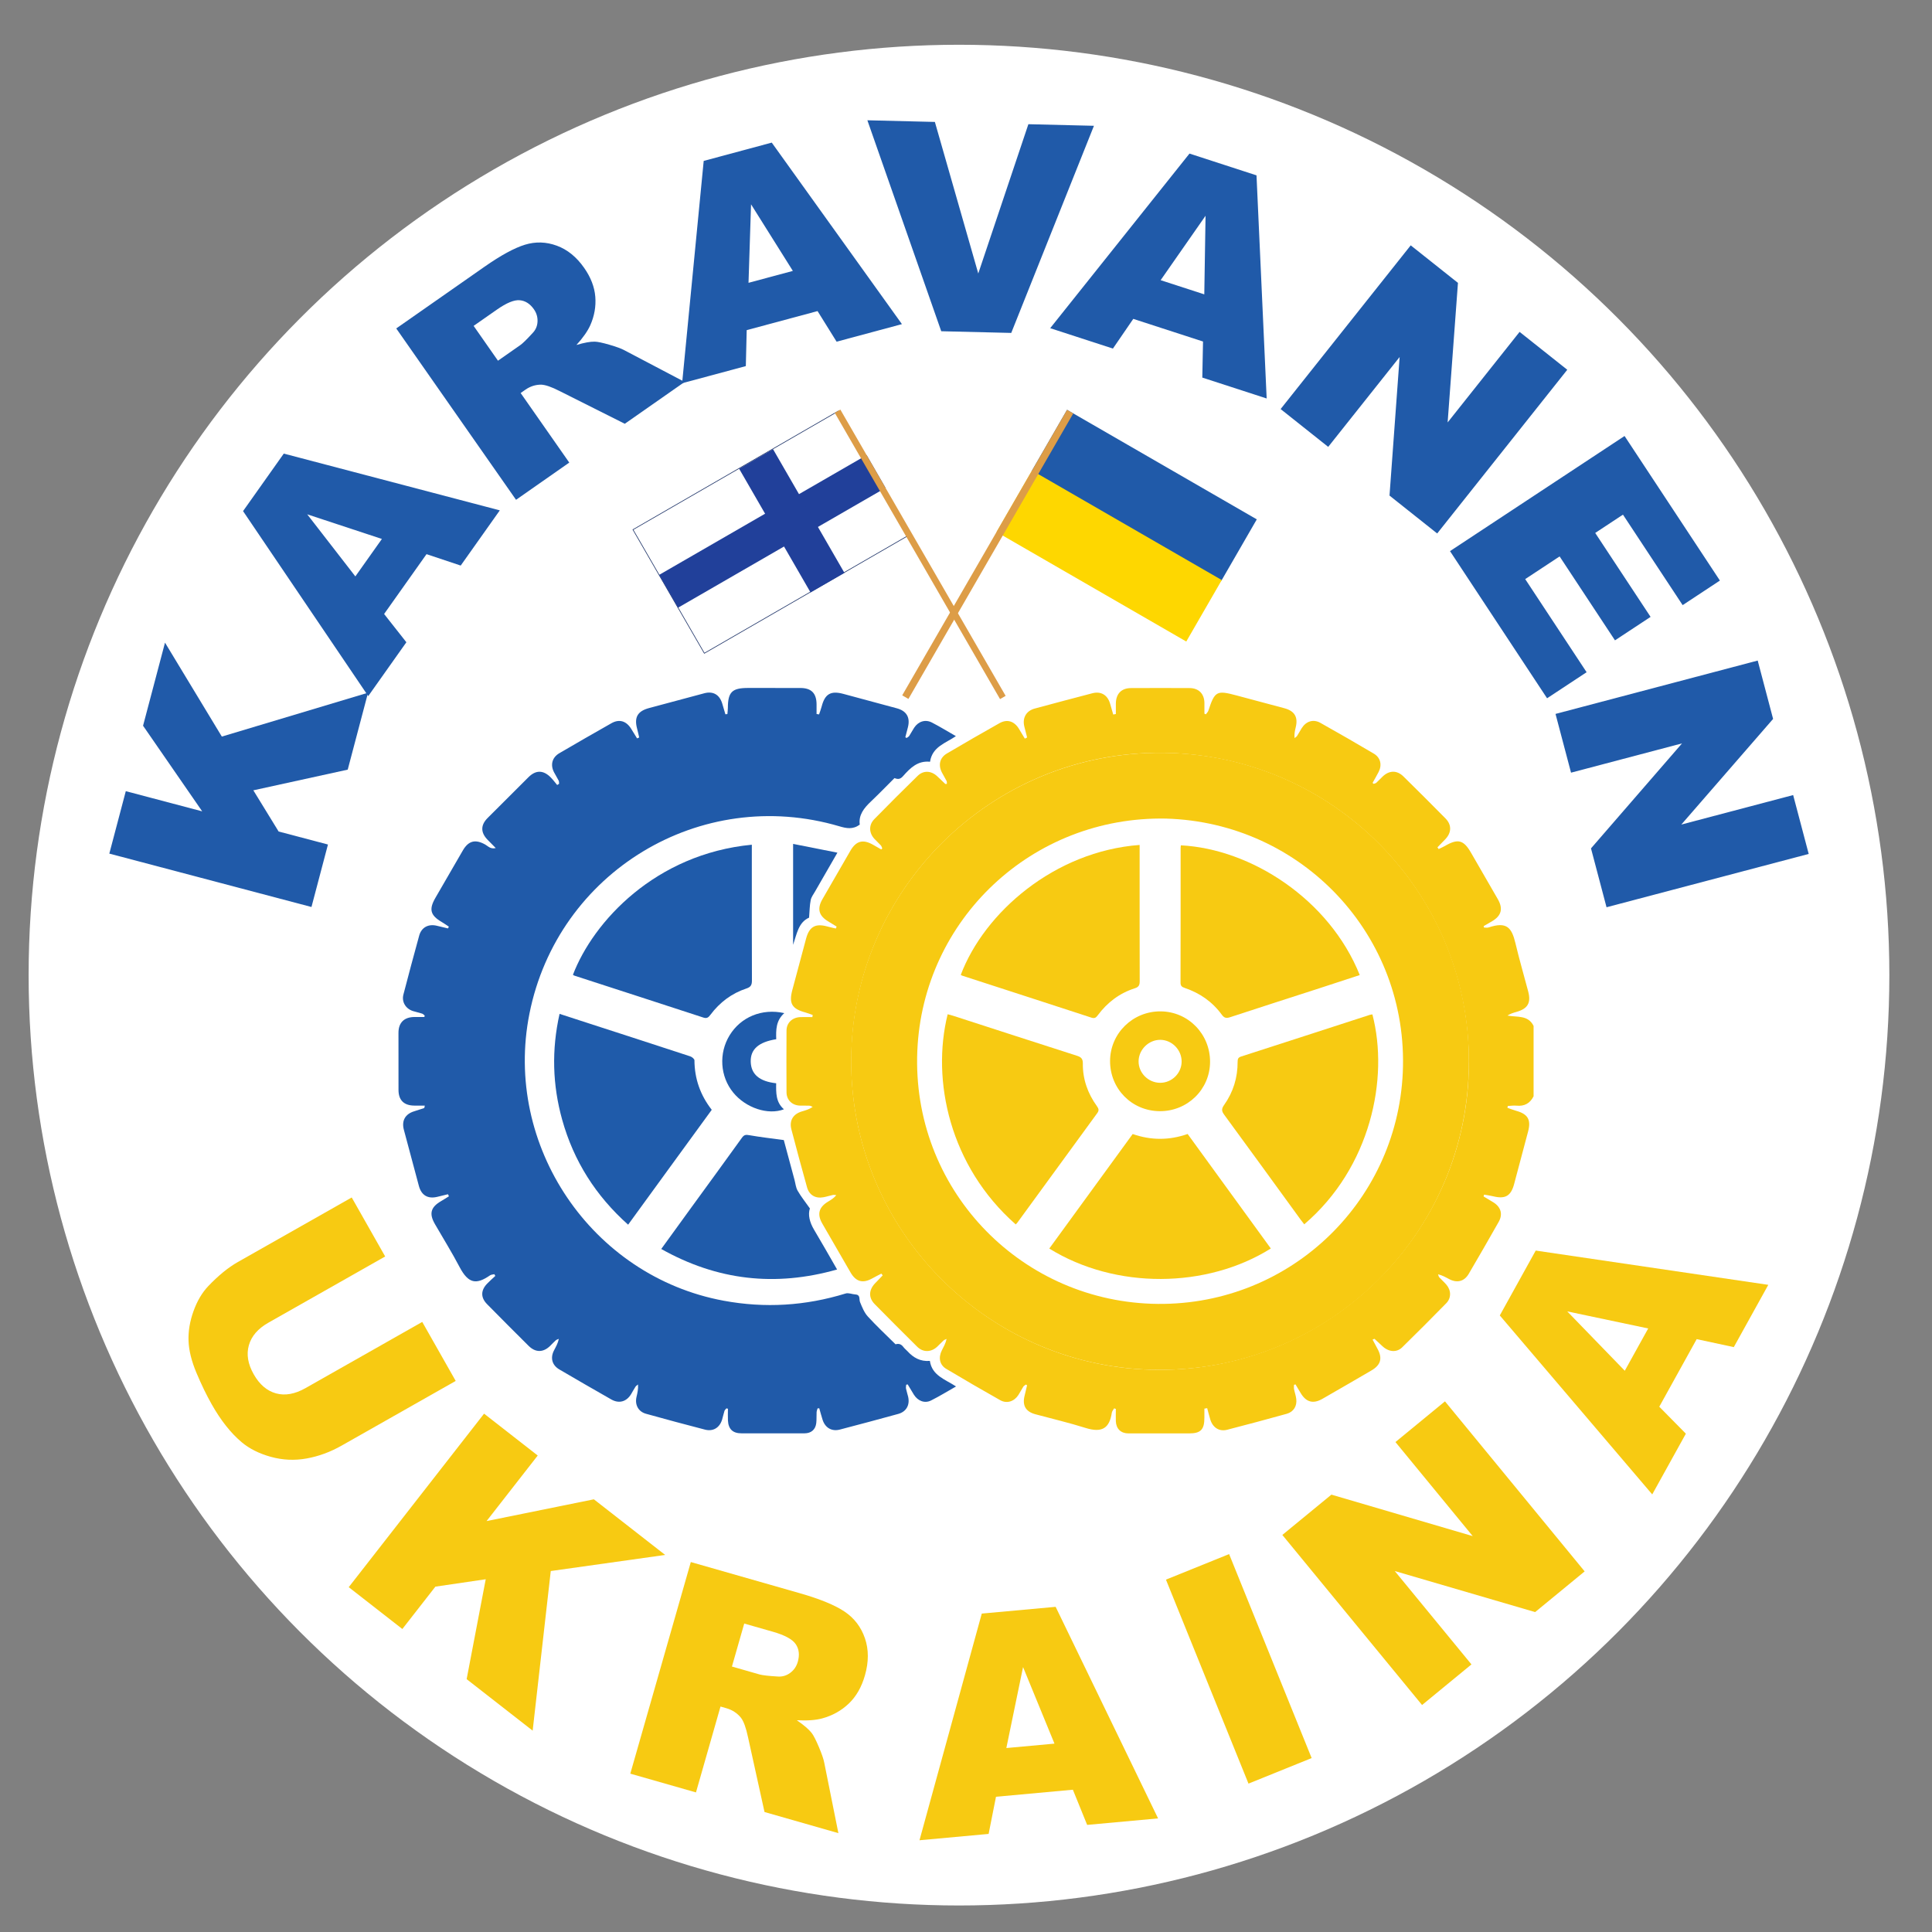 <?xml version="1.0" encoding="UTF-8"?>
<svg xmlns="http://www.w3.org/2000/svg" viewBox="0 0 595.28 595.28">
  <rect x="0" y="0" width="595.28" height="595.28" fill="#808080" stroke="none"/>
  <defs>
    <style>
      .cls-1 {
        fill: #f7ca12;
      }

      .cls-2, .cls-3 {
        fill: #fff;
      }

      .cls-4 {
        fill: #fed700;
      }

      .cls-5 {
        fill: #dd9d47;
      }

      .cls-6 {
        fill: #21409a;
      }

      .cls-7 {
        fill: #205aa9;
      }

      .cls-8 {
        fill: #1f5baa;
      }

      .cls-3 {
        stroke: #203569;
        stroke-miterlimit: 10;
        stroke-width: .2px;
      }
    </style>
  </defs>
  <g id="Layer_3" data-name="Layer 3">
    <circle class="cls-2" cx="295.48" cy="300.45" r="286.66"/>
  </g>
  <g id="Layer_2" data-name="Layer 2">
    <path class="cls-1" d="m472.51,337.81c-1.1,2.16-2.83,3.11-5.27,2.86-.88-.09-1.78.06-2.67.1-.03.19-.07.38-.1.57.91.31,1.81.67,2.74.93,3.57,1,4.58,2.76,3.62,6.37-1.43,5.39-2.87,10.78-4.3,16.17-.99,3.7-2.72,4.7-6.44,3.79-.92-.23-1.87-.35-2.81-.52-.06.19-.11.37-.17.56,1.02.61,2.05,1.21,3.06,1.84,2.3,1.45,2.93,3.64,1.6,6-3.04,5.37-6.12,10.71-9.24,16.03-1.37,2.33-3.59,2.88-6,1.61-1.06-.56-2.08-1.17-3.44-1.48.12.31.17.7.38.93.7.78,1.51,1.46,2.19,2.26,1.48,1.72,1.54,4.1-.04,5.71-4.48,4.58-9.01,9.12-13.59,13.6-1.73,1.69-4.22,1.42-6.11-.39-.79-.76-1.6-1.5-2.41-2.23-.04-.03-.2.07-.6.22.51.95.98,1.88,1.49,2.79,1.63,2.92,1.08,5.02-1.83,6.72-5.03,2.93-10.06,5.86-15.11,8.75-2.87,1.65-5.06,1.03-6.73-1.83-.51-.88-1.05-1.74-1.57-2.62-.15.04-.31.09-.46.13,0,.44-.07.89.01,1.31.2,1.03.57,2.02.69,3.06.26,2.21-.83,3.97-2.94,4.56-6.11,1.69-12.22,3.35-18.36,4.92-2.47.63-4.45-.69-5.2-3.2-.34-1.15-.64-2.3-.95-3.46-.29.05-.57.1-.86.15,0,.93,0,1.87,0,2.8,0,3.66-1.13,4.83-4.7,4.83-6.24,0-12.47,0-18.71,0-2.3,0-3.77-1.4-3.87-3.74-.05-1.27,0-2.54,0-3.8-.17-.06-.34-.12-.52-.18-.25.45-.65.87-.72,1.35-.72,4.79-3.03,6.27-8.08,4.69-5.1-1.61-10.32-2.82-15.48-4.22-3.02-.82-4.09-2.74-3.29-5.82.27-1.03.5-2.07.74-3.1-.13-.08-.26-.15-.38-.23-.26.21-.6.38-.78.65-.53.83-.97,1.72-1.51,2.55-1.3,2.02-3.56,2.77-5.62,1.61-5.58-3.14-11.11-6.36-16.61-9.64-2.05-1.22-2.49-3.46-1.38-5.67.56-1.11,1.19-2.18,1.48-3.56-.31.15-.68.24-.93.47-.69.62-1.31,1.33-2,1.96-1.88,1.72-4.32,1.76-6.12-.02-4.39-4.34-8.75-8.72-13.09-13.12-1.93-1.96-1.87-4.31.05-6.37.79-.85,1.61-1.66,2.41-2.5-.14-.18-.28-.36-.42-.54-.92.48-1.85.94-2.76,1.45-2.92,1.64-5.04,1.1-6.73-1.8-2.92-5.03-5.84-10.07-8.73-15.11-1.64-2.86-1.04-5.03,1.83-6.74.87-.52,1.74-1.05,2.51-1.97-.34-.03-.7-.14-1.03-.07-.97.2-1.91.52-2.88.7-2.49.48-4.44-.64-5.11-3.06-1.65-5.94-3.27-11.88-4.82-17.84-.72-2.77.57-4.78,3.34-5.57,1.08-.31,2.15-.62,3.22-1.36-.32-.13-.64-.35-.97-.37-.99-.05-1.98,0-2.97-.03-2.38-.08-4.1-1.71-4.12-4.08-.04-6.35-.04-12.7,0-19.05.02-2.4,1.79-4.05,4.28-4.14,1.23-.04,2.46,0,3.69,0,.03-.22.06-.44.09-.66-.76-.26-1.52-.57-2.29-.78-4.11-1.11-5.09-2.78-3.98-6.92,1.41-5.28,2.82-10.56,4.24-15.83.98-3.65,2.84-4.73,6.47-3.75.89.24,1.79.44,2.69.65.08-.2.17-.4.25-.6-.84-.52-1.67-1.05-2.52-1.55-2.96-1.73-3.57-3.91-1.88-6.85,2.87-4.99,5.75-9.98,8.64-14.97,1.78-3.07,3.9-3.61,7.01-1.82.83.48,1.66.95,2.49,1.42.11-.1.21-.21.32-.31-.14-.31-.21-.68-.43-.92-.62-.69-1.33-1.31-1.96-1.99-1.73-1.87-1.83-4.31-.05-6.13,4.4-4.5,8.86-8.94,13.36-13.34,1.77-1.72,4.12-1.59,5.97.11.85.79,1.68,1.61,2.53,2.4.06.05.21,0,.49-.03-.03-.3.03-.63-.09-.87-.45-.88-.97-1.72-1.43-2.6-1.21-2.33-.69-4.58,1.53-5.89,5.36-3.16,10.76-6.28,16.19-9.33,2.36-1.33,4.54-.63,5.98,1.7.63,1.01,1.23,2.04,1.84,3.06.23-.12.46-.24.7-.36-.29-1.13-.6-2.26-.87-3.4-.63-2.64.59-4.8,3.22-5.51,5.89-1.59,11.79-3.16,17.7-4.7,2.74-.72,4.78.53,5.55,3.3.3,1.08.62,2.16.93,3.24.27-.05.54-.1.81-.15,0-1.06,0-2.12,0-3.17.02-3.07,1.68-4.82,4.71-4.83,6-.03,12.01-.03,18.01,0,2.84.02,4.53,1.77,4.57,4.6.01,1.1,0,2.2,0,3.29.15.07.29.13.44.2.26-.37.63-.7.77-1.11,2-6.07,2.54-6.36,8.76-4.69,4.88,1.32,9.77,2.61,14.66,3.92,3.17.85,4.27,2.73,3.5,5.88-.25,1.03-.48,2.07-.36,3.32.27-.22.61-.4.79-.68.51-.78.93-1.61,1.43-2.4,1.35-2.12,3.55-2.83,5.73-1.62,5.53,3.1,11.03,6.27,16.49,9.5,2.07,1.23,2.57,3.49,1.46,5.64-.59,1.14-1.24,2.25-1.86,3.37.11.1.22.19.33.29.28-.11.61-.14.82-.33.69-.63,1.31-1.32,1.99-1.96,2.02-1.9,4.37-1.95,6.36,0,4.36,4.29,8.7,8.61,12.99,12.97,1.93,1.96,1.85,4.36-.06,6.36-.81.84-1.63,1.68-2.44,2.52.12.18.25.35.37.53.66-.32,1.34-.61,1.97-.97,3.94-2.3,5.71-1.86,7.96,2.03,2.77,4.78,5.54,9.57,8.29,14.36,1.71,2.97,1.12,5.15-1.82,6.86-.84.49-1.68.97-2.53,1.46.03.15.06.3.09.44.47,0,.99.12,1.42-.02,5.54-1.86,7.12-.04,8.28,4.85,1.18,4.97,2.61,9.89,3.92,14.83.95,3.55-.12,5.38-3.68,6.36-.9.25-1.8.54-2.7,1.1,2.95.59,6.36-.25,8.05,3.2v21.68Zm-114.94-105.86c-52.24-.22-95.04,42.29-95.29,94.64-.25,52.38,42.25,95.27,94.6,95.48,52.56.21,95.48-42.11,95.71-94.36.22-52.87-42.11-95.55-95.01-95.77Z"/>
    <path class="cls-7" d="m294.57,427.19c-2.65,1.5-5.12,3.03-7.7,4.32-1.95.98-4.05.16-5.27-1.76-.66-1.06-1.29-2.13-1.93-3.2-.15.04-.3.08-.46.11-.02.4-.13.82-.05,1.2.17.85.47,1.68.66,2.53.57,2.52-.58,4.58-3.05,5.26-5.99,1.65-12,3.26-18.02,4.83-2.49.64-4.51-.56-5.3-3.03-.37-1.16-.68-2.35-1.02-3.53-.17.01-.35.02-.52.02-.11.4-.28.78-.3,1.18-.06,1.1.02,2.22-.1,3.32-.23,2.04-1.57,3.19-3.63,3.19h-19.41c-2.68,0-4.04-1.27-4.18-3.98-.06-1.19,0-2.39,0-3.59-.15-.04-.3-.08-.46-.13-.21.27-.51.5-.61.8-.29.89-.46,1.81-.73,2.69-.77,2.49-2.77,3.72-5.27,3.07-6.07-1.57-12.14-3.2-18.19-4.89-2.36-.66-3.47-2.78-2.91-5.18.28-1.21.57-2.42.47-3.84-.27.23-.61.41-.79.7-.48.73-.88,1.5-1.33,2.25-1.42,2.36-3.71,3.03-6.12,1.66-5.36-3.05-10.71-6.14-16.03-9.26-2.24-1.32-2.81-3.57-1.61-5.87.57-1.09,1.19-2.16,1.48-3.54-.32.14-.69.23-.94.45-.61.54-1.16,1.15-1.74,1.72-2.12,2.07-4.49,2.1-6.62,0-4.3-4.27-8.58-8.56-12.83-12.88-1.99-2.03-1.94-4.26.05-6.31.8-.83,1.67-1.58,2.51-2.37-.1-.17-.2-.35-.3-.53-.45.11-.98.11-1.34.36-4.18,2.88-6.64,2.64-9.39-2.6-2.35-4.48-5.03-8.78-7.56-13.17-1.87-3.22-1.34-5.23,1.85-7.09.83-.48,1.63-1,2.45-1.51-.11-.21-.21-.42-.31-.63-1.09.27-2.18.53-3.26.8-2.91.71-4.91-.45-5.69-3.35-1.56-5.78-3.11-11.56-4.64-17.35-.73-2.78.45-4.82,3.17-5.65,1.04-.32,2.08-.66,3.12-1.01.05-.02.05-.21.17-.75h-3.22c-3.19-.02-4.87-1.65-4.88-4.81-.02-5.88-.02-11.77-.01-17.65.01-3.12,1.76-4.81,4.92-4.84,1.01-.01,2.03,0,3.05,0,.04-.14.08-.29.12-.43-.26-.21-.5-.51-.81-.61-.93-.31-1.91-.49-2.85-.8-2.24-.73-3.49-2.84-2.91-5.07,1.58-6.08,3.2-12.14,4.87-18.19.7-2.53,2.85-3.65,5.44-3.01,1.15.28,2.29.55,3.43.82.09-.18.17-.37.26-.55-.72-.47-1.42-.98-2.16-1.41-3.54-2.07-4.04-3.89-1.99-7.45,2.82-4.89,5.64-9.77,8.48-14.65,1.74-2.98,3.87-3.48,6.88-1.78.86.48,1.6,1.47,3.24,1.08-1.03-1.04-1.83-1.84-2.61-2.65-2.07-2.19-2.05-4.45.08-6.59,4.2-4.21,8.41-8.41,12.62-12.6,2.27-2.25,4.56-2.23,6.84.06.72.73,1.34,1.56,2,2.35.2-.13.39-.26.59-.38-.04-.33.01-.69-.13-.97-.45-.88-.99-1.71-1.44-2.59-1.18-2.28-.58-4.56,1.65-5.86,5.33-3.11,10.67-6.2,16.04-9.23,2.43-1.38,4.6-.7,6.1,1.73.61.98,1.21,1.96,1.81,2.94.22-.1.44-.2.65-.29-.21-.91-.41-1.83-.65-2.73-.93-3.5.16-5.38,3.7-6.33,5.67-1.53,11.34-3.06,17.02-4.56,2.7-.71,4.66.42,5.5,3.12.35,1.11.66,2.24.99,3.36.2-.02.4-.04.61-.06.05-.63.15-1.26.15-1.89.02-4.91,1.28-6.16,6.24-6.16,5.36,0,10.72-.01,16.09.01,3.4,0,4.98,1.61,5,5.05v2.97c.25.04.51.08.77.12.27-.81.58-1.6.8-2.43,1-3.88,2.79-4.93,6.66-3.9,5.5,1.48,11,2.96,16.5,4.45,2.98.8,4.17,2.81,3.43,5.78-.26,1.05-.54,2.09-.81,3.13.12.08.25.16.38.24.27-.21.63-.36.81-.63.54-.82.98-1.71,1.53-2.54,1.29-1.95,3.44-2.65,5.48-1.59,2.46,1.27,4.83,2.73,7.38,4.19-3.19,2.19-7.26,3.23-7.97,7.89-3.77-.4-6.09,1.91-8.28,4.39-.82.94-1.49,1.12-2.67.64-2.45,2.45-4.83,4.9-7.3,7.25-2.11,2-3.81,4.13-3.4,7.09-2.13,1.56-4.1,1.16-6.3.51-42.74-12.6-86.77,14.05-95.48,57.74-8.11,40.65,19.16,80.92,59.84,88.44,12.73,2.36,25.22,1.58,37.57-2.22.89-.28,2,.23,3.01.29,1.66.11,1.08,1.45,1.44,2.34.63,1.56,1.3,3.24,2.4,4.45,2.67,2.92,5.58,5.64,8.55,8.57.99-.29,1.73-.08,2.44.87.34.46.82.82,1.22,1.25,1.81,1.99,3.96,3.24,6.91,2.99.67,4.55,4.73,5.69,8.07,7.88Z"/>
    <path class="cls-8" d="m193.54,377.35c-9.97-8.89-16.77-19.61-20.32-32.33-2.99-10.72-3.3-21.54-.81-32.63,3.19,1.04,6.21,2.02,9.24,3,10.34,3.35,20.69,6.7,31.02,10.09.53.17,1.3.8,1.3,1.22.03,5.68,1.81,10.73,5.33,15.25-4.31,5.92-8.59,11.79-12.87,17.67-4.25,5.84-8.49,11.68-12.89,17.72Z"/>
    <path class="cls-8" d="m231.65,260.28c0,.75,0,1.38,0,2,0,13.27-.02,26.55.03,39.82,0,1.37-.33,2.02-1.7,2.47-4.55,1.5-8.23,4.29-11.09,8.11-.57.76-1.04,1.21-2.13.86-13.25-4.34-26.52-8.62-39.78-12.93-.16-.05-.3-.17-.45-.26,6.28-16.44,25.45-37.24,55.12-40.08Z"/>
    <path class="cls-8" d="m249.54,372.33c-.65,1.97-.07,4.29,1.28,6.56,2.38,3.98,4.65,8.02,7.1,12.26-19.05,5.41-36.95,3.37-54.18-6.32,3.19-4.4,6.29-8.68,9.39-12.95,5.16-7.11,10.36-14.19,15.48-21.33.67-.93,1.21-.97,2.26-.78,3.41.6,6.85.99,10.63,1.5,1.01,3.76,2.15,8.01,3.3,12.26.3,1.12.4,2.36.96,3.34,1,1.75,2.28,3.34,3.78,5.47Z"/>
    <path class="cls-8" d="m241.65,312.16c-2.59,2.31-2.57,5.19-2.48,8.04-5.45.86-7.98,3.13-7.86,6.96.12,3.85,2.67,6.04,7.84,6.61-.04,2.88-.14,5.83,2.39,8.02-4.95,1.88-11.77-.44-15.62-5.15-4.06-4.96-4.51-12.09-1.13-17.63,3.45-5.66,10-8.4,16.86-6.85Z"/>
    <path class="cls-8" d="m249.29,282.74c-3.31,1.46-3.79,5.08-4.92,8.38v-31.1c4.54.9,8.93,1.77,13.65,2.7-2.46,4.27-4.69,8.12-6.9,11.98-.49.86-1.15,1.7-1.33,2.63-.32,1.61-.33,3.28-.5,5.41Z"/>
    <path class="cls-1" d="m358.56,231.95c-53.66-.59-96.32,42.89-96.32,94.98.01,52.53,42.62,95.2,95.25,95.14,52.69-.06,95.09-42.43,95.1-95.04.17-51.87-41.75-94.5-94.03-95.08Zm-3.74,169.76c-41.22-1.42-73.95-35.89-72.18-77.9,1.7-40.47,35.36-72.38,76.61-71.59,41.93,1.19,74.87,36.06,72.97,78.24-1.83,40.61-35.93,72.67-77.4,71.25Z"/>
    <path class="cls-1" d="m418.96,300.43c-4.14,1.36-8.26,2.72-12.4,4.06-9.18,2.97-18.36,5.91-27.52,8.92-1.18.39-1.82.28-2.59-.77-2.89-3.97-6.77-6.67-11.42-8.24-.9-.3-1.3-.65-1.29-1.68.04-13.86.03-27.72.03-41.58,0-.23.04-.45.07-.68,21.61,1.09,45.76,16.64,55.12,39.96Z"/>
    <path class="cls-1" d="m312.96,377.26c-20.33-17.9-26.04-44.36-20.97-64.75.6.16,1.21.3,1.8.5,12.66,4.1,25.32,8.21,37.99,12.27,1.26.4,1.88.87,1.86,2.38-.06,4.86,1.51,9.26,4.35,13.19.56.78.69,1.29.09,2.12-8.21,11.22-16.39,22.47-24.59,33.71-.13.18-.3.33-.53.58Z"/>
    <path class="cls-1" d="m348.99,349.41c5.66,1.97,11.25,1.98,16.94-.01,8.55,11.77,17.09,23.52,25.63,35.28-19.73,12.37-47.83,12.67-68.26.02,8.56-11.76,17.11-23.5,25.69-35.28Z"/>
    <path class="cls-1" d="m351.14,260.36c0,.58,0,1.15,0,1.72,0,13.4-.01,26.8.02,40.19,0,1.19-.22,1.83-1.51,2.24-4.69,1.49-8.46,4.35-11.39,8.29-.55.74-.97,1.08-1.98.75-13.26-4.34-26.53-8.62-39.8-12.93-.16-.05-.3-.16-.45-.25,7.26-19.21,28.85-38.07,55.11-40.03Z"/>
    <path class="cls-1" d="m401.86,377.23c-.35-.45-.72-.89-1.05-1.35-7.87-10.82-15.72-21.66-23.64-32.45-.84-1.14-.8-1.84.01-2.99,2.8-3.95,4.17-8.41,4.15-13.26,0-.86.14-1.35,1.08-1.65,13.22-4.25,26.42-8.55,39.63-12.83.26-.09.55-.1.82-.14,5.14,19.68-.5,47.16-21,64.67Z"/>
    <path class="cls-1" d="m357.35,342.37c-8.6-.04-15.36-6.88-15.32-15.49.04-8.5,7.02-15.33,15.59-15.26,8.52.07,15.28,7.01,15.22,15.62-.06,8.44-6.95,15.17-15.49,15.13Zm.11-8.74c3.6.01,6.59-2.93,6.62-6.51.03-3.65-2.99-6.73-6.61-6.73-3.55,0-6.59,3-6.65,6.55-.06,3.63,2.97,6.68,6.64,6.69Z"/>
  </g>
  <g id="Layer_1" data-name="Layer 1">
    <g>
      <path class="cls-7" d="m33.68,263.02l5.08-19.25,23.54,6.22-18.22-26.38,6.76-25.6,17.51,28.94,45.05-13.51-6.26,23.7-29.08,6.37,7.79,12.69,15.2,4.01-5.08,19.25-62.29-16.45Z"/>
      <path class="cls-7" d="m131.42,170.74l-13.07,18.44,6.86,8.71-11.75,16.59-38.57-57,12.55-17.72,66.56,17.49-12.05,17.01-10.54-3.52Zm-13.75-4.68l-23.01-7.59,14.83,19.13,8.18-11.54Z"/>
      <path class="cls-7" d="m159,154l-36.91-52.8,27.19-19.01c5.04-3.52,9.2-5.79,12.47-6.79,3.27-1,6.54-.9,9.81.3,3.27,1.2,6.08,3.48,8.43,6.84,2.05,2.93,3.19,5.89,3.43,8.89s-.28,5.92-1.54,8.77c-.81,1.81-2.23,3.85-4.27,6.09,2.4-.71,4.27-1.05,5.61-1.02.9.01,2.42.33,4.55.95,2.13.62,3.66,1.18,4.58,1.68l18.6,9.78-18.44,12.89-20-10.04c-2.56-1.32-4.5-1.98-5.8-2.01-1.75,0-3.37.53-4.85,1.57l-1.44,1.01,14.98,21.43-16.39,11.46Zm-5.57-42.86l6.88-4.81c.74-.52,2.02-1.77,3.82-3.74.93-.97,1.43-2.14,1.49-3.51.06-1.37-.31-2.63-1.11-3.78-1.19-1.7-2.65-2.64-4.37-2.79-1.72-.16-4.07.81-7.04,2.89l-7.17,5.01,7.5,10.73Z"/>
      <path class="cls-7" d="m251.9,95.85l-21.83,5.87-.27,11.08-19.63,5.28,6.65-68.5,20.97-5.64,40.11,55.93-20.13,5.41-5.87-9.43Zm-7.61-12.38l-12.88-20.52-.78,24.19,13.66-3.67Z"/>
      <path class="cls-7" d="m267.25,37.06l20.8.51,13.37,46.7,15.44-46,20.2.49-25.48,63.82-21.57-.52-22.76-65Z"/>
      <path class="cls-7" d="m370.68,105.23l-21.5-6.98-6.27,9.15-19.33-6.28,42.92-53.8,20.65,6.71,3.13,68.75-19.83-6.44.22-11.11Zm.38-14.53l.39-24.22-13.84,19.85,13.46,4.37Z"/>
      <path class="cls-7" d="m434.67,75.6l14.55,11.56-3.18,43,22.17-27.9,14.69,11.67-40.08,50.44-14.69-11.67,3.12-42.7-22.01,27.69-14.66-11.65,40.08-50.44Z"/>
      <path class="cls-7" d="m500.56,134.35l29.37,44.53-11.48,7.57-18.39-27.88-8.55,5.64,17.06,25.86-10.97,7.23-17.06-25.86-10.6,6.99,18.92,28.69-12.18,8.03-29.91-45.34,53.78-35.47Z"/>
      <path class="cls-7" d="m541.58,203.54l4.74,17.97-28.28,32.55,34.46-9.09,4.79,18.14-62.29,16.43-4.79-18.14,28.05-32.35-34.2,9.02-4.78-18.1,62.29-16.44Z"/>
    </g>
    <g>
      <path class="cls-1" d="m130.1,407.31l10.31,18.18-35.14,19.92c-3.48,1.98-7.08,3.3-10.79,3.97-3.71.67-7.39.5-11.02-.5-3.63-1.01-6.64-2.52-9.02-4.53-3.32-2.8-6.39-6.67-9.2-11.64-1.63-2.87-3.2-6.12-4.72-9.74-1.52-3.62-2.33-6.91-2.43-9.87-.1-2.96.41-6,1.54-9.14,1.13-3.14,2.66-5.72,4.59-7.74,3.11-3.25,6.12-5.7,9.01-7.34l35.14-19.92,10.31,18.18-35.98,20.4c-3.22,1.82-5.22,4.14-6.02,6.95-.8,2.81-.3,5.8,1.5,8.96,1.78,3.14,4.06,5.09,6.86,5.87,2.79.77,5.82.23,9.09-1.62l35.98-20.4Z"/>
      <path class="cls-1" d="m149.16,435.58l16.52,12.89-15.76,20.2,33.06-6.71,21.97,17.14-35.25,4.96-5.58,49.18-20.34-15.87,5.88-30.78-15.51,2.28-10.18,13.05-16.52-12.89,41.7-53.46Z"/>
      <path class="cls-1" d="m194.21,546.48l18.64-65.19,33.57,9.6c6.23,1.78,10.83,3.67,13.82,5.68,2.99,2.01,5.07,4.75,6.26,8.21,1.19,3.47,1.19,7.28,0,11.43-1.03,3.62-2.7,6.52-4.99,8.7s-5.02,3.7-8.19,4.56c-2.02.55-4.62.73-7.81.56,2.17,1.49,3.69,2.79,4.56,3.9.59.75,1.33,2.2,2.24,4.35.91,2.15,1.46,3.77,1.66,4.86l4.35,21.68-22.76-6.51-5.07-23c-.63-2.97-1.36-4.99-2.21-6.07-1.16-1.42-2.67-2.4-4.5-2.92l-1.78-.51-7.56,26.46-20.23-5.78Zm31.32-32.99l8.49,2.43c.92.26,2.78.47,5.59.64,1.41.11,2.69-.26,3.85-1.11,1.16-.85,1.94-1.99,2.35-3.42.6-2.1.4-3.91-.62-5.42-1.01-1.51-3.36-2.79-7.03-3.84l-8.85-2.53-3.79,13.25Z"/>
      <path class="cls-1" d="m330.57,551.44l-23.69,2.17-2.27,11.45-21.3,1.95,19.19-69.84,22.76-2.08,31.56,65.19-21.85,2-4.4-10.84Zm-5.67-14.2l-9.68-23.59-5.15,24.95,14.83-1.36Z"/>
      <path class="cls-1" d="m359.25,486.71l19.46-7.87,25.43,62.85-19.46,7.87-25.43-62.85Z"/>
      <path class="cls-1" d="m395.11,472.94l15.12-12.42,43.54,12.78-23.81-28.98,15.26-12.54,43.04,52.39-15.26,12.54-43.25-12.65,23.63,28.77-15.22,12.51-43.04-52.39Z"/>
      <path class="cls-1" d="m522.77,412.62l-11.52,20.81,8.19,8.31-10.36,18.71-46.97-55.14,11.07-19.99,71.66,10.56-10.63,19.19-11.43-2.46Zm-14.93-3.3l-24.95-5.26,17.73,18.29,7.21-13.02Z"/>
    </g>
    <g>
      <rect class="cls-7" x="318.78" y="141.68" width="67.51" height="21.87" transform="translate(123.54 -155.82) rotate(30)"/>
      <rect class="cls-4" x="307.99" y="160.38" width="67.51" height="21.87" transform="translate(131.44 -147.92) rotate(30)"/>
      <rect class="cls-3" x="201.13" y="141.99" width="73.04" height="43.98" transform="translate(-50.15 140.79) rotate(-30)"/>
      <rect class="cls-6" x="201.05" y="157.9" width="73.84" height="11.67" transform="translate(-49.99 140.92) rotate(-30)"/>
      <rect class="cls-6" x="221.95" y="154.45" width="44.02" height="12.06" transform="translate(226.96 451.98) rotate(-120)"/>
      <rect class="cls-5" x="303.23" y="120.02" width="2.21" height="101.58" transform="translate(126.18 -129.28) rotate(30)"/>
      <rect class="cls-5" x="282.53" y="119.87" width="1.99" height="101.85" transform="translate(-47.41 164.65) rotate(-30)"/>
    </g>
  </g>
</svg>